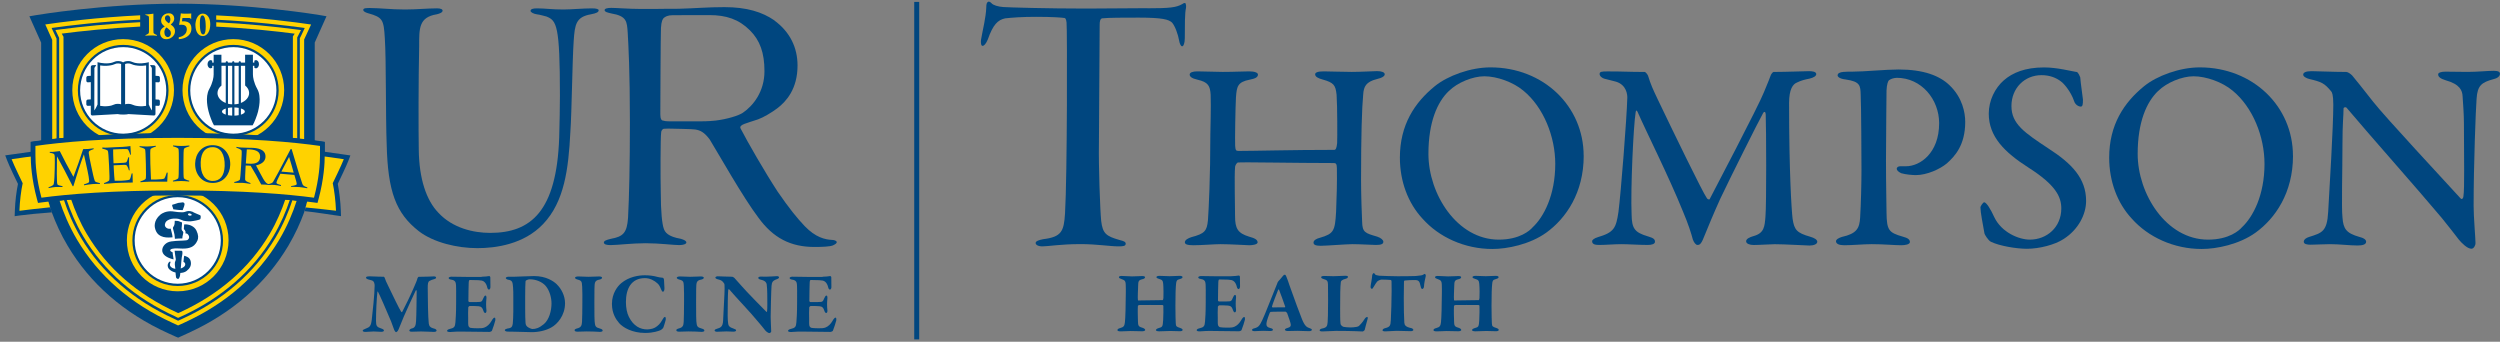 <?xml version="1.0" encoding="UTF-8"?>
<svg id="Layer_1" data-name="Layer 1" xmlns="http://www.w3.org/2000/svg" xmlns:xlink="http://www.w3.org/1999/xlink" viewBox="0 0 507.97 69.44">
  <rect x="0" y="0" width="507.97" height="69.44" fill="#808080" stroke="none"/>
  <defs>
    <style>
      .cls-1 {
        fill: none;
      }

      .cls-1, .cls-2, .cls-3, .cls-4, .cls-5 {
        stroke-width: 0px;
      }

      .cls-2 {
        fill: url(#linear-gradient);
      }

      .cls-3 {
        fill: #ffd200;
      }

      .cls-4 {
        fill: #00467f;
      }

      .cls-5 {
        fill: #fff;
      }
    </style>
    <linearGradient id="linear-gradient" x1="15.46" y1="43.6" x2="57.1" y2="43.6" gradientUnits="userSpaceOnUse">
      <stop offset=".01" stop-color="#fff" stop-opacity=".55"/>
      <stop offset=".15" stop-color="rgba(255, 255, 255, .72)" stop-opacity=".72"/>
      <stop offset=".31" stop-color="rgba(255, 255, 255, .87)" stop-opacity=".87"/>
      <stop offset=".43" stop-color="rgba(255, 255, 255, .96)" stop-opacity=".96"/>
      <stop offset=".5" stop-color="#fff"/>
      <stop offset=".66" stop-color="rgba(255, 255, 255, .95)" stop-opacity=".95"/>
      <stop offset=".96" stop-color="rgba(255, 255, 255, .81)" stop-opacity=".81"/>
      <stop offset="1" stop-color="#fff" stop-opacity=".79"/>
      <stop offset="1" stop-color="#fff" stop-opacity=".55"/>
    </linearGradient>
  </defs>
  <g>
    <path class="cls-4" d="M233.16,1.68c4.52,0,5.82-.15,7.04-.84.31-.23.61-.31.69-.15.08.23.15.38.08.99-.23.92-.23,3.45-.23,6.05,0,1.15-.31,1.68-.54,1.68-.31,0-.54-.69-.61-1.15-.23-1.3-.84-2.99-1.45-3.68-.69-.61-1.84-1-6.81-1-2.6,0-6.2,0-7.43.15-.38.15-.46.69-.46,1.3,0,2.91-.15,20.98-.15,24.27-.08,4.36.23,13.32.46,15.62.31,2.53,1,3.06,3.68,3.83.92.23,1.3.38,1.3.77,0,.46-.46.54-1.45.54-1.76,0-4.44-.46-7.66-.46-4.21,0-6.58.46-7.81.46-1,0-1.38-.38-1.38-.69,0-.38.69-.61,1.53-.77,3.75-.46,4.21-1.61,4.44-5.21.46-7.5.46-37.82.31-38.82-.08-.69-.23-.92-.46-.92-.54-.08-2.3-.23-5.74-.23-2.91,0-4.82.15-6.28.31-1.45.31-2.45,1.22-3.52,4.29-.38.92-.77,1.3-1.07,1.3s-.38-.61-.31-1.23c.38-2.22,1-4.52,1.07-6.59,0-.61.08-1,.38-1.15.23-.08.46.08.69.31.31.38,1.3.69,2.37.77,1.15.08,9.04.31,16.85.31l12.48-.08Z"/>
    <path class="cls-4" d="M251.55,30.67c3.33,0,10.76-.22,19.54-.22.33,0,.49-.33.6-1.37.05-.71.05-7.7-.11-9.83-.22-1.97-.55-2.46-2.89-3.11-.82-.22-1.47-.54-1.47-1.04,0-.38.55-.6,1.75-.6.71,0,4.31.11,5.68.11,1.86,0,4.53-.16,5.13-.16.93,0,1.58.22,1.58.65,0,.33-.44.71-1.64.98-2.18.55-2.62,1.53-2.73,3.06-.27,2.78-.44,8.41-.44,17.42,0,3,.16,7.42.22,8.52.05,2.13.6,2.29,3.06,3,.82.27,1.25.71,1.25,1.04,0,.49-.49.65-1.53.65-.87,0-3.06-.16-4.75-.16-1.2,0-5.35.33-6.44.33-.93,0-1.47-.16-1.47-.65s.66-.82,1.31-.98c2.84-.82,3.06-1.42,3.28-5.3.11-2.35.22-6.39.16-8.79,0-.93-.22-1.09-.6-1.09-7.59,0-18.45-.22-19.54-.11-.16.05-.55.54-.55.98-.16,1.53,0,8.24,0,9.88,0,2.57.55,3.49,2.84,4.2,1.2.33,1.69.6,1.75,1.15,0,.44-.98.6-1.69.6-.38,0-3.93-.22-5.9-.22-1.26,0-3.66.22-5.51.22-1.26,0-1.69-.22-1.69-.6,0-.49.66-.82,1.31-1.04,2.73-.71,3.17-1.26,3.38-3.44.16-2.24.49-8.79.49-17.42,0-1.09.16-5.68.06-8.08-.11-1.8-.49-2.57-2.68-3.06-1.2-.27-1.58-.65-1.58-1.04,0-.44.65-.65,1.53-.65,1.53,0,3.77.11,5.19.11,2.29,0,4.09-.11,5.35-.11,1.15,0,1.8.27,1.8.65,0,.55-.55.82-1.69,1.04-2.46.49-2.62,1.37-2.78,3.66-.11,1.86-.22,8.84-.16,9.77.05.93.22,1.04.6,1.04Z"/>
    <path class="cls-4" d="M321.79,31.65c0,7.53-3.6,12.72-7.59,15.61-3.33,2.4-7.92,3.33-10.97,3.33-5.62,0-10.86-2.4-14.2-6.17-2.95-3.17-4.59-7.59-4.59-12.39,0-6.66,3-11.19,7.1-14.52,2.62-2.13,7.26-3.82,11.3-3.82,10.81,0,18.94,7.92,18.94,17.96ZM294.39,18.49c-2.35,2.24-4.15,6.33-4.15,12.78,0,8.13,5.79,17.42,14.3,17.42,4.26,0,6.33-1.86,6.88-2.51,2.24-2.08,4.59-6.5,4.59-12.88,0-5.57-2.4-11.52-6.44-14.85-2.13-1.8-5.46-2.95-7.97-2.95-2.35,0-5.46,1.26-7.21,3Z"/>
    <path class="cls-4" d="M326.61,14.51c3.49,0,4.2.11,7.59.11.16,0,.55.49.66.76.6,1.91.93,2.62,2.02,4.91,3,6.28,9.12,18.89,9.94,19.98.05.16.44.33.55.22.65-1.25,9.99-19.05,11.03-21.73.11-.33.98-2.29,1.36-3.38.05-.22.44-.76.6-.76,2.35,0,6.71-.16,7.21-.16.71,0,1.47.11,1.47.6,0,.38-.49.71-1.42.93-.87.16-1.69.38-2.46.76-.87.33-1.64,1.36-1.64,4.2,0,13.92.49,21.62.71,23.48.33,2.29.87,2.89,3.55,3.66.98.27,1.47.65,1.47,1.04,0,.49-.76.76-1.58.76-.6,0-5.02-.27-7.04-.27-.98,0-3.06.16-4.31.16-.71,0-1.53-.22-1.53-.76,0-.49.71-.82,1.47-1.04,2.24-.6,2.29-1.97,2.46-3.99.22-2.51.16-18.02.05-20.75,0-.44-.27-.76-.55-.22-.87,1.53-6.66,13.1-8.68,17.36-1.31,2.89-2.51,5.79-3.33,7.81-.6,1.58-.98,1.58-1.31,1.58s-.71-.49-.93-1.09c-.33-1.25-.93-3.17-2.02-5.73-2.89-7.15-7.42-16.11-9.23-20.25-.16-.33-.33-.33-.38.16-.44,2.62-1.04,15.5-.82,20.69.05,2.84.55,3.66,3.33,4.48,1.15.33,1.42.6,1.42,1.09,0,.44-.6.65-1.47.65-1.75,0-3.93-.16-5.35-.16s-3.17.16-4.48.16c-.82,0-1.47-.11-1.47-.76,0-.27.44-.6,1.15-.82,3.33-.98,3.71-1.86,4.2-5.13.49-3.82,1.69-19,1.8-23.26,0-.49-.11-2.57-2.35-3.22l-2.35-.6c-.38-.11-.93-.49-.93-.93,0-.49.38-.54,1.58-.54Z"/>
    <path class="cls-4" d="M385.39,15.82c-.6,0-1.2.22-1.58.49-.16.16-.44.76-.49,2.07-.05,1.15-.05,7.97-.11,14.2,0,4.97.11,9.28.11,10.65.05,3.55.44,4.04,3.33,4.86,1.04.27,1.42.6,1.42,1.09s-.98.65-1.75.65c-1.42,0-3.6-.22-6.01-.22-1.58,0-3.93.22-5.57.22-1.04,0-1.69-.27-1.69-.82,0-.38.66-.71,1.2-.87,2.95-.66,3.6-1.69,3.71-3.99.16-2.57.27-6.88.27-9.61,0-1.8-.05-13.49-.16-15.18-.05-1.97-.05-2.78-3.11-3.22-1.04-.11-1.58-.49-1.58-.82,0-.44.49-.66,1.2-.71.38-.05,1.31-.05,1.8-.05,2.46,0,6.77-.44,9.39-.44,5.08,0,8.35,1.26,10.37,3.22,2.62,2.51,3.17,5.57,3.17,7.43,0,4.75-2.13,6.99-3.71,8.41-1.42,1.2-4.1,2.4-6.33,2.4-.6,0-2.07-.11-2.95-.38-.6-.27-.93-.6-.93-.93,0-.22.27-.49.71-.49h1.2c2.78,0,6.71-2.62,6.71-8.74,0-4.86-3.6-9.23-8.63-9.23Z"/>
    <path class="cls-4" d="M421.97,14.62c.33.11.65.93.71,1.09.05.93.55,4.31.55,4.53,0,.93-.05,1.42-.44,1.42-.44,0-1.15-.38-1.37-1.15-.65-1.91-2.07-3.55-2.62-3.93-1.04-.82-2.4-1.31-3.98-1.31-3.44,0-6.12,2.62-6.12,6.28s2.68,5.41,7.53,8.63c4.75,3.06,7.64,6.06,7.64,10.65,0,2.73-1.58,5.84-4.59,7.75-1.75,1.15-4.91,1.97-7.43,1.97-2.07,0-5.51-.55-7.32-1.42-.55-.27-1.31-1.53-1.31-1.69-.33-1.86-.82-4.31-.82-5.3,0-.27.55-1.04.76-1.04.44,0,1.31,1.37,2.07,3.06,1.47,3.06,4.97,4.53,7.21,4.53,3.44,0,6.39-2.51,6.39-6.33,0-2.35-1.09-4.75-6.66-8.3-4.86-3.11-8.08-6.28-8.08-10.97,0-2.67,1.26-5.19,3.06-6.77,1.75-1.53,4.31-2.62,8.19-2.62,2.68,0,5.51.77,6.61.93Z"/>
    <path class="cls-4" d="M465.91,31.65c0,7.53-3.6,12.72-7.59,15.61-3.33,2.4-7.92,3.33-10.97,3.33-5.62,0-10.86-2.4-14.2-6.17-2.95-3.17-4.59-7.59-4.59-12.39,0-6.66,3-11.19,7.1-14.52,2.62-2.13,7.26-3.82,11.3-3.82,10.81,0,18.94,7.92,18.94,17.96ZM438.5,18.49c-2.35,2.24-4.15,6.33-4.15,12.78,0,8.13,5.79,17.42,14.3,17.42,4.26,0,6.33-1.86,6.88-2.51,2.24-2.08,4.59-6.5,4.59-12.88,0-5.57-2.4-11.52-6.44-14.85-2.13-1.8-5.46-2.95-7.97-2.95-2.35,0-5.46,1.26-7.21,3Z"/>
    <path class="cls-4" d="M469.69,14.46c1.26,0,4.26.16,7.04.16.33,0,.87.38,1.2.71.82.98,2.18,2.68,4.31,5.4,2.51,3.17,14.25,15.78,17.74,19.6.33.33.55-.22.55-.38.27-1.69.11-7.64.11-14.85,0-1.86-.16-3.88-.27-5.51-.05-1.15-.49-2.46-3.44-3.28-1.09-.33-1.53-.71-1.53-1.2,0-.38.71-.55,1.47-.55,1.37,0,2.84.05,4.48.05,2.07,0,3.93-.22,5.35-.22.93,0,1.26.22,1.26.6s-.33.87-1.31,1.09c-2.4.66-3.28,1.26-3.44,4.04-.16,1.91-.6,13.38-.6,21.73,0,2.29.38,6.55.38,7.54,0,.54-.38,1.15-.82,1.15-.87,0-2.02-1.2-2.57-1.86-.93-1.2-1.97-2.57-3.44-4.37-5.13-6.12-14.41-16.54-19.33-22.38-.22-.27-.65-.11-.65.11,0,1.47-.22,3-.22,7.26,0,5.46-.22,12.94,0,14.85.16,2.35.76,3.22,3.44,3.99,1.09.27,1.37.65,1.37.98,0,.55-.71.76-1.75.76-1.58,0-3.66-.27-5.62-.27-1.2,0-2.95.11-3.88.11-.76,0-1.42-.11-1.42-.6s.55-.82,1.09-.98c2.57-.82,3.66-1.04,3.87-5.13.27-4.75,1.04-17.31,1.04-21.73,0-2.02-.27-2.57-.44-2.73-1.37-1.64-1.91-1.91-4.48-2.51-.6-.16-1.2-.49-1.2-.87,0-.44.54-.71,1.69-.71Z"/>
  </g>
  <g>
    <path class="cls-4" d="M231.42,61.05c1.27,0,3.59-.07,4.83-.07.05,0,.12-.21.14-.42.03-.23.03-2.17-.04-2.87-.07-.64-.16-.83-.81-1.01-.27-.07-.57-.19-.57-.37,0-.12.19-.26.62-.26.23,0,1.61.07,2.07.07.57,0,1.84-.07,2.05-.07.35,0,.57.11.57.25,0,.2-.18.3-.58.41-.6.14-.67.39-.73.92-.09.8-.14,2.23-.14,4.49s.05,2.79.07,3.54c.02.69.19.74.85.96.35.12.55.25.55.41,0,.21-.28.27-.6.27-.3,0-1.41-.05-1.93-.05-.41,0-1.86.07-2.21.07-.5,0-.69-.11-.69-.26s.27-.32.53-.39c.83-.21.85-.32.94-1.66.05-.69.07-2.56.04-2.85-.02-.09-.07-.18-.12-.18-.78,0-4.47-.04-4.83,0-.11.02-.23.14-.23.25-.05.76,0,2.46.02,3.04.02.83.07,1.08.8,1.29.37.11.67.28.67.48s-.37.27-.6.27c-.12,0-1.77-.05-2.39-.05-.41,0-1.4.07-1.98.07-.5,0-.67-.11-.67-.25,0-.21.19-.32.55-.42.71-.19.88-.41.97-1.17.09-.71.18-3.64.18-5.84,0-.65.02-1.29-.02-1.96-.04-.6-.21-.76-.73-.94-.42-.14-.65-.26-.65-.42,0-.19.23-.26.57-.26.48,0,1.59.09,2.07.09.73,0,1.66-.07,2.09-.07.37,0,.58.07.58.25,0,.2-.25.34-.64.42-.71.16-.74.51-.76,1.24-.02.65-.12,2.56-.05,2.94.02.05.11.16.23.16Z"/>
    <path class="cls-4" d="M250.17,56.12c.58,0,1.29-.09,1.54-.14.07-.02.21.12.23.25.02.07.02,1.64.02,2,0,.25-.14.51-.3.51s-.32-.27-.35-.46c-.23-1.01-.78-1.31-1.11-1.38-.27-.05-.8-.12-2.44-.12-.07,0-.19.07-.21.51-.02.42-.07,2.48-.07,3.77,0,.05.09.19.21.19h1.52c1.06,0,.99-.09,1.33-.83.12-.27.25-.5.42-.5.16,0,.21.3.19.55-.04.48-.07.8-.07,1.19,0,.46.02.78.07,1.26.04.32-.09.55-.25.55-.14,0-.3-.21-.35-.41-.23-.74-.51-.92-1.03-.97-.57-.05-1.2-.05-1.79-.05-.07,0-.27.21-.27.25-.05.57-.04,1.79-.02,2.3.02.37-.04,1.03.04,1.43.02.14.19.41.41.46.27.05.78.09,1.34.09.67,0,1.13.02,1.59-.18.51-.21,1.01-.69,1.36-1.31.28-.48.46-.67.62-.67.21,0,.16.41.16.53,0,.14-.53,1.77-.69,2.12-.07.16-.41.25-.5.25-.19,0-5.39-.07-5.96-.07-1.29,0-1.41.09-2.02.09-.34,0-.64-.05-.64-.23s.23-.32.55-.39c.9-.21,1.08-.42,1.15-1.38.05-.72.14-1.73.14-3.91s.02-3.09-.02-3.61c-.04-.58-.16-.99-.92-1.11-.37-.07-.58-.14-.58-.35,0-.16.34-.26.57-.26.83,0,2.65.05,3.47.05h2.65Z"/>
    <path class="cls-4" d="M261.36,56.17c.18.39.5,1.36.67,1.87.99,2.81,2.14,5.89,2.53,6.84.57,1.41,1.01,1.63,1.52,1.79.3.09.48.21.48.34s-.19.28-.58.28-1.93-.07-2.37-.07c-.58,0-1.5.04-1.96.04-.32,0-.57-.11-.57-.28,0-.09.12-.23.46-.32.69-.18.73-.42.73-.67,0-.32-.34-1.24-.74-2.37-.02-.07-.27-.3-.32-.3-2.32-.02-2.83.05-3.02.05-.05,0-.16.12-.2.2-.6,1.52-.67,2-.67,2.3,0,.42.21.64.81.79.37.09.51.18.51.37,0,.12-.21.23-.55.23s-.76-.04-1.42-.04c-.69,0-1.43.07-1.7.07-.46,0-.57-.12-.57-.23,0-.14.05-.25.46-.35.9-.23,1.1-.62,1.59-1.61.44-.83,2.32-5.73,3.02-7.39,0,0,.09-.23.11-.3.02-.05.07-.14.14-.23.21-.25.85-.94.97-1.13.11-.16.25-.23.34-.23.11,0,.18.02.32.35ZM261.13,62.29c-.25-.78-.96-2.69-1.24-3.41-.04-.14-.16-.07-.21.07-.34.85-1.15,2.95-1.22,3.31-.04.12.07.21.14.21.67-.02,1.91-.04,2.46-.02.02,0,.11-.07.07-.16Z"/>
    <path class="cls-4" d="M268.98,56.07c.48,0,1.47.05,1.98.05.69,0,1.93-.09,2.35-.09s.58.09.58.21c0,.2-.23.34-.37.37-.92.23-1.06.51-1.08.71-.12.92-.14,2.72-.14,5.32,0,1.15,0,2.48.07,3.09.05.51.64.69.67.69.27.05.9.11,1.36.11.32,0,.94-.04,1.27-.12.16-.04.35-.09.46-.19.23-.23.71-.69,1.18-1.47.12-.19.35-.35.48-.35.14,0,.16.21.07.48-.16.51-.48,1.79-.58,2.19-.02.05-.3.28-.39.28-.3,0-1.86-.12-5.43-.12-.69,0-2.09.11-2.78.11-.32,0-.55-.07-.55-.23,0-.12.18-.3.46-.35.97-.18,1.1-.48,1.17-1.29.04-.44.09-1.86.09-4.39,0-2.19,0-2.63-.02-3.22-.02-.71-.11-.96-.9-1.17-.34-.09-.49-.23-.49-.35,0-.19.23-.26.53-.26Z"/>
    <path class="cls-4" d="M287.76,56.07c.95-.07,1.2-.14,1.43-.26.14-.09.23-.16.3-.16.09,0,.27.23.2.48-.12.46-.34,1.52-.35,2.07,0,.16-.12.51-.35.51-.12,0-.25-.09-.34-.55-.21-1.06-.42-1.26-1.2-1.26-.48,0-1.45.02-2,.09-.12.02-.18.12-.18.21,0,.81-.04,1.84-.04,3.36,0,2.03.04,4.01.11,5,.04.46.2.87,1.43,1.11.25.05.41.28.41.37,0,.14-.28.25-.48.25-.14,0-2.6-.07-2.92-.07-.39,0-1.98.11-2.3.11-.34,0-.57-.07-.57-.21,0-.2.23-.35.42-.41,1.1-.28,1.2-.48,1.27-1.68.07-1.04.16-4.53.16-5.87,0-1.01-.02-1.73-.02-2.03,0-.18-.16-.25-.21-.25-.32-.05-1.47-.07-1.91-.07-.09,0-.64.21-.81.41-.23.27-.41.6-.62.94-.23.35-.32.53-.41.53-.21,0-.3-.23-.3-.41,0-.34.3-1.57.34-2.4,0-.05.16-.39.3-.39.12,0,.23.16.3.28.05.09.41.21.8.25.34.04,3.13.11,3.8.11,1.03,0,3.22-.02,3.73-.05Z"/>
    <path class="cls-4" d="M295.64,61.05c1.27,0,3.59-.07,4.83-.07.05,0,.12-.21.14-.42.04-.23.04-2.17-.04-2.87-.07-.64-.16-.83-.81-1.01-.26-.07-.57-.19-.57-.37,0-.12.19-.26.62-.26.23,0,1.61.07,2.07.07.57,0,1.84-.07,2.05-.07.35,0,.57.11.57.25,0,.2-.18.3-.58.41-.6.14-.67.39-.72.92-.09.8-.14,2.23-.14,4.49s.05,2.79.07,3.54c.02.69.19.74.85.96.35.12.55.25.55.41,0,.21-.28.27-.6.27-.3,0-1.41-.05-1.93-.05-.41,0-1.86.07-2.21.07-.49,0-.69-.11-.69-.26s.27-.32.53-.39c.83-.21.85-.32.94-1.66.05-.69.07-2.56.04-2.85-.02-.09-.07-.18-.12-.18-.78,0-4.47-.04-4.83,0-.11.02-.23.14-.23.25-.05.76,0,2.46.02,3.04.02.83.07,1.08.79,1.29.37.11.67.28.67.48s-.37.27-.6.27c-.12,0-1.77-.05-2.39-.05-.41,0-1.4.07-1.98.07-.5,0-.67-.11-.67-.25,0-.21.19-.32.55-.42.71-.19.88-.41.97-1.17.09-.71.18-3.64.18-5.84,0-.65.02-1.29-.02-1.96-.04-.6-.21-.76-.72-.94-.42-.14-.65-.26-.65-.42,0-.19.23-.26.57-.26.48,0,1.59.09,2.07.09.72,0,1.66-.07,2.09-.07.37,0,.58.07.58.25,0,.2-.25.34-.64.42-.71.16-.74.51-.76,1.24-.02.65-.12,2.56-.05,2.94.02.05.11.16.23.16Z"/>
  </g>
  <rect class="cls-4" x="185.76" y=".39" width="1.01" height="68.57"/>
  <g>
    <path class="cls-4" d="M88.72,1.69c.9,0,1.21.23,1.21.46,0,.38-.53.6-1.21.76-3.63.6-3.55,2.87-3.55,6.42-.15,7.1-.15,16.84-.08,21.15.08,5.82,1.51,10.2,4,12.76,2.87,3.1,7.1,4.08,10.5,4.08,8.23,0,13.5-4.31,14.03-19.34.08-2.72.15-6.27.15-8.61,0-14.28-.68-15.18-2.72-16.01-.6-.15-1.36-.38-1.96-.45-.68-.08-1.29-.45-1.29-.68,0-.38.45-.53,1.29-.53,1.74,0,2.94.23,5.36.23,1.66,0,3.94-.23,5.83-.23.91,0,1.36.15,1.36.38,0,.37-.38.6-1.59.83-3.02.53-3.25,2.04-3.48,5.36-.3,4.46-.38,14.27-.68,18.58-.38,7.48-1.21,14.13-5.52,18.66-3.93,4.15-9.67,4.91-13.37,4.91-4.08,0-8.91-1.13-11.93-3.47-4.61-3.62-6.27-8.01-6.5-17.6-.23-5.97-.08-17.14-.38-21.6-.23-3.7-.38-4.23-3.4-5.06-.53-.15-.98-.38-.98-.68,0-.38.68-.38,1.36-.38,1.96,0,4.23.3,7.1.3,2.49,0,4.53-.23,6.42-.23Z"/>
    <path class="cls-4" d="M157.37,4.18c3.17,2.34,4.68,5.51,4.68,9.14,0,4.83-2.37,7.35-4.08,8.66-1.15.88-2.91,1.91-3.97,2.28-2.37.81-3.84,1.05-3.54,1.81,1.44,2.8,4.98,8.94,7.55,12.87,2.34,3.4,3.93,5.36,5.51,7.02,2.19,2.27,4.08,2.72,5.59,2.79.45,0,.91.22.91.45s-.3.45-.83.68c-.61.23-2.11.3-3.7.3-4.83,0-8.38-1.81-11.4-5.97-3.1-4.08-8.08-12.93-9.89-15.88-1.13-1.51-1.96-1.87-2.95-2.02-.34-.09-4.26-.15-4.8-.17-.41-.02-.9-.01-1.51.02-.3,0-.6.38-.6.76-.15,1.06-.15,9.29-.08,12.01,0,4.3.3,6.64.6,7.48.23.76.83,1.66,3.47,2.11.76.23,1.13.45,1.13.75s-.6.53-1.43.53c-1.21,0-4-.38-6.87-.38-2.72,0-5.74.38-7.1.38-.83,0-1.36-.15-1.36-.53,0-.3.45-.53,1.44-.75,2.49-.45,3.25-1.21,3.47-4.23.23-4.31.38-10.89.38-19.43,0-10.5-.3-15.63-.45-18.28-.16-2.19-.16-3.32-3.33-3.85-.68-.15-1.36-.3-1.36-.68,0-.3.53-.45,1.36-.45,1.06,0,3.48.21,6.05.22,2.13,0,3.74,0,5-.03.25,0,2.44,0,2.67-.01,3.67-.1,5.73-.33,9.26-.33,4.53,0,7.7.98,10.2,2.72ZM134.88,3.64c-.21.17-.5.65-.58,2.01-.07,1.28-.13,16.29-.13,17.57,0,.91.22,1.29.6,1.29.38.15,1.21.15,1.66.15.34-.01,4.12,0,4.83,0,1.18.01,2.71,0,4.14-.16,2.33-.28,4.7-1.01,5.53-1.58,2.12-1.44,4.4-4.31,4.4-8.46,0-3.7-.9-6.25-2.95-8.29-2.26-2.26-4.83-3.1-8.23-3.1-.07,0-1.02,0-1.97,0-.95,0-5.42.02-5.49.02-1.02,0-1.5.3-1.81.55Z"/>
  </g>
  <g>
    <path class="cls-4" d="M74.88,56.14c1.08,0,1.54.09,3.11.09.04,0,.18.16.19.25.14.44.32.85.69,1.59.81,1.68,2.3,4.81,2.67,5.31.04.04.14.05.16.04.51-.94,1.86-3.7,2.56-5.39.12-.28.5-1.13.57-1.5.02-.09.18-.28.21-.28,1.54,0,2.94-.09,3.09-.09.21,0,.48.05.48.23,0,.2-.19.28-.53.37-.28.07-.5.16-.8.32-.32.16-.37.55-.37,1.45,0,2.02.07,6.12.21,7.18.07.48.21.85,1.11,1.06.3.07.48.26.48.39,0,.21-.28.28-.55.28-.2,0-2-.09-2.62-.09-.32,0-1.45.05-1.84.05-.32,0-.53-.07-.53-.25,0-.16.25-.35.5-.41.74-.14.81-.76.87-1.5.07-.9.12-5.2.12-6.07,0-.21-.12-.28-.19-.14-.74,1.54-2,4.32-2.44,5.34-.46,1.08-.81,2.03-1.04,2.55-.21.5-.46.57-.53.57s-.27-.23-.35-.42c-.07-.19-.34-.94-.65-1.77-.92-2.23-2.49-5.78-2.67-6.03-.05-.09-.11-.02-.11.05-.14,1.4-.28,3.82-.28,5.87,0,1.06.18,1.27,1.08,1.56.37.12.53.26.53.42,0,.14-.21.25-.51.25-.53,0-1.17-.07-1.57-.07s-1.27.09-1.66.09c-.25,0-.57-.04-.57-.26,0-.14.19-.23.53-.37.92-.35,1.15-.53,1.31-1.89.16-1.42.58-5.18.58-6.88,0-.27-.04-.94-.62-1.08l-.71-.19c-.12-.04-.42-.16-.42-.34s.14-.26.51-.26Z"/>
    <path class="cls-4" d="M97.86,56.23c.58,0,1.29-.09,1.54-.14.07-.02.21.12.23.25.02.07.02,1.64.02,2,0,.25-.14.51-.3.51s-.32-.27-.35-.46c-.23-1.01-.78-1.31-1.11-1.38-.27-.05-.8-.12-2.44-.12-.07,0-.19.07-.21.51-.02.42-.07,2.48-.07,3.77,0,.05.09.2.21.2h1.52c1.06,0,.99-.09,1.33-.83.12-.26.25-.49.42-.49.16,0,.21.3.19.55-.04.48-.07.8-.07,1.19,0,.46.02.78.07,1.26.04.32-.09.55-.25.55-.14,0-.3-.21-.35-.41-.23-.74-.51-.92-1.03-.97-.57-.05-1.2-.05-1.79-.05-.07,0-.27.21-.27.25-.05.57-.04,1.79-.02,2.3.02.37-.04,1.03.04,1.43.02.14.19.41.41.46.27.05.78.09,1.34.09.67,0,1.13.02,1.59-.18.51-.21,1.01-.69,1.36-1.31.28-.48.46-.67.62-.67.21,0,.16.41.16.53,0,.14-.53,1.77-.69,2.12-.07.16-.41.25-.5.25-.19,0-5.39-.07-5.96-.07-1.29,0-1.42.09-2.02.09-.34,0-.64-.05-.64-.23s.23-.32.55-.39c.9-.21,1.08-.42,1.15-1.38.05-.72.14-1.73.14-3.91s.02-3.09-.02-3.61c-.04-.58-.16-.99-.92-1.11-.37-.07-.58-.14-.58-.35,0-.16.34-.26.57-.26.83,0,2.65.05,3.47.05h2.65Z"/>
    <path class="cls-4" d="M113.13,57.77c.96.92,1.68,2.37,1.68,3.84,0,2.49-1.56,4.25-2.78,4.92-1.04.6-2.53.96-3.96.96-.73,0-2.58-.05-3.57-.09-.64-.02-1.04-.02-1.33-.02-.39,0-.6-.16-.6-.3s.28-.28.5-.32c1.03-.14,1.13-.34,1.19-2.05.04-1.04.05-1.84.04-2.46-.02-.88.04-2.81-.05-3.86-.09-1.11-.14-1.43-1.06-1.57-.18-.04-.42-.2-.42-.32,0-.14.25-.27.5-.27h1.13c.85,0,2.92-.14,4.12-.14,2.46,0,3.94,1.04,4.63,1.68ZM106.9,56.97c-.09.05-.12.16-.12.25-.04.53-.07,1.45-.07,3.01v2.55c0,1.22.02,2.05.07,2.83.04.37.12.53.35.76.25.23.87.48,1.04.48.69,0,1.38-.2,2.33-.99,1.08-.9,1.56-2.71,1.56-4.23,0-1.11-.37-2.56-1.17-3.52-.72-.85-2.02-1.36-3.22-1.36-.32,0-.51.09-.78.23Z"/>
    <path class="cls-4" d="M118.28,58.16c-.05-.85-.05-1.13-.87-1.34-.44-.12-.57-.25-.57-.39s.28-.26.64-.26c.55,0,1.49.07,2.07.07.87,0,1.57-.07,2.19-.07.3,0,.6.09.6.26,0,.19-.28.34-.58.39-.81.14-.9.6-.94,1.06-.02.35-.05.74-.05,3.55s.02,3.32.05,3.84c.09,1.08.19,1.24,1.13,1.5.32.09.5.21.5.41,0,.21-.37.25-.58.25-.6-.02-1.79-.11-2.65-.09-.51,0-1.22.05-1.87.05-.46,0-.6-.12-.6-.32,0-.12.16-.25.55-.35.78-.19.92-.62.96-1.34.04-.71.07-2.51.07-4.01,0-.81.02-2.48-.04-3.2Z"/>
    <path class="cls-4" d="M133.43,56.23c.41.11.74.16,1.24.21.12.02.25.25.25.44l.09,1.68c.02.37-.11.72-.32.72-.11,0-.26-.21-.37-.49-.19-.51-.42-.96-.74-1.22-.65-.6-1.57-1.06-2.53-1.06-2.78,0-3.87,2.14-3.87,4.85,0,1.18.21,2.25.6,3.02.95,1.91,2.35,2.55,3.71,2.55.18,0,1.03-.04,1.61-.37.6-.35,1.08-.83,1.47-1.56.23-.41.37-.6.55-.6.19,0,.18.5.12.69-.11.46-.34,1.15-.44,1.43-.05.16-.37.48-.67.6-.23.09-1.34.53-3.04.53-2.69,0-4.54-1.15-5.27-1.98-.67-.78-1.48-1.98-1.48-3.93,0-2.19,1.19-3.64,1.93-4.24,1.5-1.24,3.41-1.57,4.76-1.57.92,0,1.79.12,2.42.3Z"/>
    <path class="cls-4" d="M138.95,58.16c-.05-.85-.05-1.13-.87-1.34-.44-.12-.57-.25-.57-.39s.28-.26.64-.26c.55,0,1.49.07,2.07.07.87,0,1.57-.07,2.19-.07.3,0,.6.09.6.26,0,.19-.28.34-.58.39-.81.14-.9.6-.94,1.06-.02.35-.05.74-.05,3.55s.02,3.32.05,3.84c.09,1.08.19,1.24,1.13,1.5.32.09.5.21.5.41,0,.21-.37.25-.58.25-.6-.02-1.79-.11-2.65-.09-.51,0-1.22.05-1.87.05-.46,0-.6-.12-.6-.32,0-.12.16-.25.55-.35.78-.19.92-.62.95-1.34.04-.71.07-2.51.07-4.01,0-.81.02-2.48-.04-3.2Z"/>
    <path class="cls-4" d="M145.86,56.14c.39,0,2.03.09,2.94.09.09,0,.37.19.41.23.27.32.78.87,1.52,1.7.92,1.08,4.17,4.37,4.99,5.2.07.07.14-.05.14-.09.09-.5.04-2.55.04-3.52,0-.58-.05-1.52-.11-1.95-.05-.35-.25-.73-1.08-.94-.37-.09-.64-.18-.64-.41,0-.12.18-.25.53-.25.42,0,.8.02,1.06.02.94,0,1.75-.11,2.21-.11.3,0,.42.12.42.27,0,.09-.14.25-.44.35-1.01.34-.99.74-1.08,1.34-.07.62-.18,5.59-.18,6.35s.11,2.41.11,2.94c0,.16-.27.32-.32.32-.42,0-.87-.49-1.03-.72-.35-.48-.71-.85-1.18-1.43-1.66-2.05-4.46-4.92-6.01-6.74-.09-.11-.19.07-.19.11-.04.48-.07.85-.09,2.25-.04,2.88-.05,3.57.07,4.58.05.44.25.78,1.11,1.04.35.11.51.23.51.34,0,.21-.25.28-.58.28-.51,0-.76-.05-1.38-.05-.39,0-1.64.07-1.95.07-.25,0-.46-.12-.46-.25,0-.21.25-.28.42-.34.8-.23,1.26-.41,1.31-1.73.09-2.26.3-5.25.3-6.42,0-.74-.02-.97-.09-1.06-.23-.28-.32-.65-1.29-.85-.19-.04-.5-.19-.5-.34s.23-.28.5-.28Z"/>
    <path class="cls-4" d="M167.14,56.23c.58,0,1.29-.09,1.54-.14.07-.02.21.12.23.25.02.07.02,1.64.02,2,0,.25-.14.51-.3.51s-.32-.27-.35-.46c-.23-1.01-.78-1.31-1.11-1.38-.27-.05-.8-.12-2.44-.12-.07,0-.19.07-.21.51-.02.42-.07,2.48-.07,3.77,0,.05.09.2.21.2h1.52c1.06,0,.99-.09,1.33-.83.12-.26.25-.49.42-.49.16,0,.21.3.19.55-.04.48-.07.8-.07,1.19,0,.46.02.78.07,1.26.04.32-.09.55-.25.55-.14,0-.3-.21-.35-.41-.23-.74-.51-.92-1.03-.97-.57-.05-1.2-.05-1.79-.05-.07,0-.27.21-.27.25-.05.57-.04,1.79-.02,2.3.02.37-.04,1.03.04,1.43.02.14.19.41.41.46.27.05.78.09,1.34.09.67,0,1.13.02,1.59-.18.51-.21,1.01-.69,1.36-1.31.28-.48.46-.67.62-.67.21,0,.16.41.16.53,0,.14-.53,1.77-.69,2.12-.07.16-.41.25-.5.25-.19,0-5.39-.07-5.96-.07-1.29,0-1.42.09-2.02.09-.34,0-.64-.05-.64-.23s.23-.32.55-.39c.9-.21,1.08-.42,1.15-1.38.05-.72.14-1.73.14-3.91s.02-3.09-.02-3.61c-.03-.58-.16-.99-.92-1.11-.37-.07-.58-.14-.58-.35,0-.16.34-.26.57-.26.83,0,2.65.05,3.47.05h2.65Z"/>
  </g>
  <g>
    <path class="cls-1" d="M35.4,69.11l-1.6-.73c-9.08-4.13-16.06-10.21-20.73-18.08-1.18-1.99-2.19-4.07-3.06-6.35-2.34.18-4.2.36-5.83.57l-2.01.29.08-2.05c.06-1.72.27-3.64.59-5.29-.45-.92-1.68-3.48-2.07-4.52l-.77-2,2.88-.41.13-.02c.74-.11,1.56-.22,2.48-.35v-1.95l1.47-.22c.21-.03.43-.06.65-.09V8.81c-.41-.91-2.31-5.15-2.33-5.2l-.4-.9,2.38-.4h0c.5-.08,14.17-2.32,28.9-2.32s28.78,2.3,28.91,2.32l2.36.4-.4.9s-1.92,4.29-2.32,5.2v19.11c.19.02.37.05.56.08l1.47.22v1.95c.85.12,1.62.23,2.32.33l3.16.46-.76,2c-.38,1-1.56,3.46-2.07,4.51h0c.31,1.66.52,3.57.59,5.29l.08,2.05-2.02-.29c-.57-.07-1.2-.17-1.87-.27-1.11-.17-2.36-.36-3.78-.52-.6,1.63-1.51,3.81-3.14,6.57-4.67,7.87-11.64,13.95-20.73,18.09l-2.32,1.06-.79-.33Z"/>
    <path id="blue_shield" data-name="blue shield" class="cls-4" d="M63.95,30.76V8.65c.17-.4,2.39-5.35,2.39-5.35l-1.4-.24c-.14-.03-13.88-2.31-28.78-2.31S7.51,3.04,7.38,3.07l-1.41.24s2.22,4.95,2.39,5.35v22.1c0,3.34.79,8.72,2.2,12.48.78,2.09,1.78,4.34,3.17,6.67,4.59,7.73,11.45,13.71,20.39,17.78l1.59.72.49.2,2.01-.92c8.94-4.07,15.8-10.05,20.39-17.78,1.38-2.34,2.4-4.59,3.17-6.69,0,0,0,0,0,0,1.4-4.24,2.19-10.07,2.19-12.47Z"/>
    <g id="yellow_lines" data-name="yellow lines">
      <path class="cls-3" d="M35.66,64.33l.13.07.4.19.55-.25h.01c8.27-3.77,14.59-9.27,18.79-16.34,1.51-2.55,2.62-5.16,3.34-7.36-.3-.03-.61-.06-.92-.09-.7,2.1-1.74,4.57-3.17,7-4.11,6.93-10.29,12.3-18.39,15.99,0,0-.12.05-.2.08-.05-.03-.18-.09-.18-.09h0c-8.1-3.68-14.27-9.05-18.37-15.98-1.41-2.38-2.48-4.93-3.19-7.01-.31.03-.62.06-.91.08.73,2.2,1.85,4.85,3.35,7.38,4.2,7.08,10.52,12.58,18.78,16.33Z"/>
      <path class="cls-3" d="M60.92,7.77v20.46c.3.03.6.07.88.1V8.02s.85-1.79,1.41-3.04c-3-.45-10.48-1.44-19.28-1.86v.88c7.7.37,14.37,1.18,17.99,1.69-.41.94-1,2.09-1,2.09Z"/>
      <path class="cls-3" d="M12.55,6.83c3.78-.49,9.49-1.11,15.93-1.43v-.89c-6.29.3-11.95.91-16.05,1.44l-1.17.15s.63,1.35.76,1.6v20.45c.29-.03.58-.06.88-.09V7.46s-.24-.38-.35-.63Z"/>
      <path class="cls-3" d="M10.61,28.3c.28-.03.58-.06.88-.1V7.85s-.59-1.24-1.01-2.17c3.63-.51,10.3-1.32,18-1.69v-.88c-8.8.42-16.27,1.41-19.28,1.86.56,1.25,1.41,3.14,1.41,3.14v20.19Z"/>
      <path class="cls-3" d="M59.41,40.68c-.74,2.27-1.85,4.95-3.41,7.58-4.27,7.18-10.66,12.74-19.02,16.55,0,0-.45.2-.79.36-.33-.15-.75-.36-.75-.36-8.36-3.8-14.76-9.37-19.02-16.55-1.54-2.6-2.69-5.35-3.42-7.6-.31.03-.61.06-.91.09.76,2.36,1.95,5.22,3.57,7.96,4.35,7.33,10.89,13.02,19.41,16.9,0,0,.65.32,1.11.52.47-.21,1.15-.52,1.15-.52,8.52-3.88,15.05-9.56,19.41-16.9,1.64-2.77,2.8-5.57,3.55-7.95-.29-.03-.59-.06-.89-.09Z"/>
      <path class="cls-3" d="M59.51,7.37v20.71c.3.03.59.06.88.09V7.61c.1-.21.77-1.5.77-1.5l-1.17-.15c-4.09-.53-9.75-1.14-16.05-1.44v.89c6.45.31,12.17.94,15.94,1.43-.15.21-.36.54-.36.54Z"/>
    </g>
    <path class="cls-3" d="M36.11,38.45c-5.7,0-10.33,4.64-10.33,10.37s4.62,10.37,10.33,10.37,10.33-4.64,10.33-10.37-4.62-10.37-10.33-10.37ZM36.11,58.11c-5.09,0-9.21-4.14-9.21-9.25s4.12-9.25,9.21-9.25,9.21,4.14,9.21,9.25-4.12,9.25-9.21,9.25Z"/>
    <path class="cls-2" d="M38.67,43.4s-.06-.02-.08-.03c-.19-.05-.36.03-.39.15-.03.12.1.26.29.3.17.04.33-.01.37-.12.1.04.18.08.18.08-.1-.24-.26-.34-.37-.38Z"/>
    <path class="cls-5" d="M36.11,40.07c-4.83,0-8.75,3.94-8.75,8.79s3.92,8.79,8.75,8.79,8.75-3.94,8.75-8.79-3.92-8.79-8.75-8.79ZM35.01,41.6s.8-.21,1.19-.37l.96-.12c.13.03.24.09.29.18.18.32-.22,1-.3,1.33,0,.02,0,.05-.01.07-.16,0-.35,0-.56-.02h-.05s-.11,0-.11,0q-.14,0-.5-.05l-.7-.09c-.03-.14-.08-.26-.11-.37-.07-.2-.18-.35-.1-.56ZM37.91,55.06c-.33.25-.78.38-1.27.4-.01.07-.02.14-.02.19-.02.29-.09.86-.42,1.04-.16-.06-.22-.05-.33-.16-.15-.15-.1-.35-.14-.53-.05-.22-.04-.39-.05-.62-.28-.07-.58-.17-.78-.29-.53-.31-.77-.6-.82-1.03-.06-.56.34-.96.5-.9.24.09-.21.42,0,.86.19.41.71.55,1.05.6-.01-.08-.02-.15-.03-.23-.02-.33-.07-.36-.08-.71-.02-.29.04-.55.16-.76,0,0,0-.01,0-.01.09-.18,0-.46-.02-.65-.03-.27-.1-.54-.12-.82,0-.04,0-.08-.01-.11,0-.13-.03-.25-.05-.38.22-.02.53-.02.97,0h.04s.46.01.46.01c.04.05.09.1.1.17.04.18.02.43-.02.66-.04.22-.09.42-.1.52-.03.36-.06.61-.09.86-.03.3-.05.57-.08,1.01-.01.12-.02.25-.04.38.23-.08.45-.18.67-.35.29-.23.33-.63.12-.85,0,0-.01-.01-.02-.02-.05-.05-.13-.09-.21-.13l.08-.85.07-.39c.07.02.15.04.22.06.58.19,1.04.51,1.13,1.25.09.68-.18,1.26-.9,1.8ZM40.08,48.93c-.39.87-.9,1.13-1.21,1.28-.27.12-.52.19-.82.24-.3.05-.63.06-.97.06-.19,0-.38,0-.57-.02-.07,0-.98-.08-1.52.06-.26.07-.44.18-.4.38.03.08.13.16.26.23.05.02.1.05.16.08.02.01.05.02.07.03v.07s.01.1.01.1c0,.2.04.37.07.54l.05.32.03.21c0,.06.03.15.03.19-.1-.02-.2-.04-.29-.07-.07-.02-.15-.04-.23-.07-.06-.02-.12-.04-.18-.06-.96-.34-1.9-1-1.53-2.13.12-.31.57-1.16,1.76-1.32.12-.01.25-.03.37-.04.36-.05.72-.07,1.11-.09.31-.02.63-.03.91-.04.43-.02.78-.05.92-.13.27-.18.51-.61.09-1.11-.08-.1-.17-.16-.28-.19-.07-.03-.16-.02-.24-.02.01-.1.02-.18.02-.24s0-.12-.02-.18c-.07-.19-.18-.31-.26-.4,0,0-.05-.06-.06-.07,0-.02,0-.05,0-.11,0-.11.02-.26.03-.34v-.1c.03-.12.04-.26.04-.4.15-.01.3-.01.43,0,.07,0,.12,0,.18.02.46.06,1.45.34,1.88,1.25.43.91.41,1.54.18,2.06ZM36.99,46.83c.11.13.21.2.26.34.01.04-.02.22-.06.41-.05.21-.11.43-.11.49,0,.12-.02.24-.03.38h-.2s-.59.02-.59.02h0c-.25.01-.49.03-.72.05-.01-.09-.02-.17-.02-.23,0-.02,0-.04,0-.06-.04-.5-.07-.65-.2-1.14-.06-.21-.12-.43-.17-.66-.01-.08-.02-.14,0-.18.03-.11.09-.17.18-.32.17-.27.16-.71.18-1.07.28,0,.52.02.64.04.11.01.35.11.54.19l.29.11v.29c0,.16-.02.32-.04.46-.03.27-.11.68.06.88ZM40.67,44.55c-.13.13-1.33.37-1.92.42-.58.04-1.28-.08-1.42-.11-.04-.01-.08-.03-.13-.05-.31-.11-.75-.31-.99-.35-.17-.03-.57-.07-1-.04-.27.02-.56.08-.81.18-.53.24-.77.45-.88.92-.14.61.44.93.77.96.02,0,.03.01.05.01.12,0,.24-.01.36-.03,0,.02,0,.04,0,.06.04.21.1.42.16.62l.02.08c.12.44.14.58.18,1-.07,0-.13.02-.2.02-.19,0-.38.02-.57.02-.73.01-1.44-.1-2.06-.59-.39-.32-.57-.76-.68-1.1-.12-.32-.45-1.7,1.04-2.96.32-.27,1.19-.78,2.43-.67.04,0,.07.01.12.02,1.29.16.99.14,1.37.15.27.02.53.04.75.01.09-.01.17-.02.24-.05.25-.09.68-.27,1.22-.16.54.12.46.16.59.23.12.07.4.19.51.23.11.04.75.3.85.36.09.05.1.15.11.22.01.07.01.46-.11.59Z"/>
    <g id="date">
      <path class="cls-3" d="M29.55,7.14c.14-.06.25-.11.34-.16.1-.04.18-.09.23-.14.05-.04.09-.07.1-.11.02-.03.03-.09.04-.19,0-.1.01-.23.01-.4,0-.17,0-.37,0-.6v-1.02c0-.24,0-.44,0-.6,0-.16,0-.29-.01-.39-.01-.09-.02-.16-.04-.19-.02-.03-.06-.07-.11-.1-.05-.03-.13-.06-.23-.1-.1-.04-.21-.07-.34-.11v-.11c.12,0,.23,0,.35,0,.12-.01.23-.02.34-.03.11-.01.22-.02.32-.03.11-.01.21-.03.32-.04.11-.02.29-.06.3-.05,0,0,0,.13,0,.21s0,.17,0,.28,0,.22,0,.34v.4c0,.15,0,.31,0,.48v1.06c0,.23,0,.44,0,.61,0,.16,0,.29.02.4,0,.09.01.16.02.18.02.03.06.07.12.1.05.04.13.08.22.13.09.05.21.1.34.17v.13c-.13,0-.25-.02-.36-.02-.11,0-.22-.02-.31-.03h-.27c-.09-.01-.17-.01-.23-.01-.08,0-.16.01-.24.01s-.18,0-.28.01c-.1,0-.2.01-.3.01-.11.01-.22.02-.34.03v-.13Z"/>
      <path class="cls-3" d="M32.75,4.13c0-.13.02-.25.06-.37.03-.13.08-.24.15-.34.06-.11.13-.21.22-.29.09-.08.2-.16.3-.23.11-.06.23-.11.37-.15.13-.03.27-.05.42-.05s.27.01.39.04c.11.03.22.09.31.15.09.06.17.14.23.23.07.08.12.18.15.29.03.11.05.22.05.34,0,.12-.01.24-.05.34-.02.11-.07.21-.13.31-.06.1-.13.2-.22.29-.09.09-.31.27-.31.29,0,.03.23.17.31.24.1.09.18.16.24.24.08.09.13.18.18.27.04.09.08.18.1.28.02.1.03.21.03.32,0,.14-.01.27-.05.39-.02.13-.07.24-.13.34-.06.11-.14.21-.23.32-.09.09-.19.18-.3.25-.1.07-.21.14-.32.19-.11.05-.23.09-.35.11-.12.02-.25.04-.38.04-.12,0-.25-.02-.36-.04-.11-.02-.21-.06-.31-.13-.09-.05-.18-.11-.25-.19-.07-.07-.14-.16-.19-.25-.05-.09-.09-.19-.11-.3-.02-.11-.04-.22-.04-.34,0-.11.01-.22.04-.32.02-.1.05-.2.1-.29.05-.09.12-.17.19-.26.08-.09.16-.16.27-.24.1-.08.34-.23.34-.23,0-.03-.23-.17-.32-.26-.1-.1-.17-.2-.24-.3-.06-.1-.11-.21-.13-.32-.03-.11-.05-.23-.05-.36M33.4,6.54c0,.14.02.29.05.41.03.12.08.22.14.31.07.09.14.15.22.2.09.04.18.07.28.07.12,0,.23-.04.32-.1.09-.06.17-.16.23-.28.05-.12.08-.26.08-.41,0-.11-.02-.21-.05-.32-.04-.1-.09-.19-.17-.28-.07-.08-.17-.18-.28-.27-.11-.09-.32-.29-.4-.29-.05,0-.17.17-.23.28-.06.09-.11.21-.14.32-.04.12-.05.24-.05.37M34.62,3.93c0-.16-.03-.3-.08-.42-.04-.13-.12-.23-.2-.3-.09-.07-.19-.1-.3-.1-.1,0-.18.03-.27.08-.08.05-.14.12-.19.21-.05.09-.06.19-.06.3,0,.09.01.19.05.28.04.09.09.17.15.25.07.09.15.16.25.25.1.08.3.26.35.25.04,0,.13-.14.17-.23.04-.08.07-.16.1-.26.02-.09.03-.19.03-.31"/>
      <path class="cls-3" d="M36.33,7.57c.15-.03.29-.07.42-.11.13-.04.25-.1.36-.15.11-.07.21-.13.3-.21.09-.07.17-.16.24-.24.07-.09.13-.18.17-.27.04-.1.08-.2.1-.3.02-.1.04-.21.04-.32,0-.12-.02-.23-.04-.33-.03-.1-.07-.19-.13-.27-.06-.07-.13-.14-.22-.19-.09-.05-.19-.1-.3-.12-.12-.03-.24-.04-.38-.04-.05,0-.12,0-.21.01-.08,0-.27.03-.28.02-.01-.03.05-.3.07-.44.02-.14.05-.29.07-.42.02-.14.04-.27.06-.4.02-.13.03-.26.05-.38.02-.12.03-.24.05-.36.01-.12.02-.32.04-.34.02-.01.16.03.26.04.1,0,.2.01.31.02.12,0,.23,0,.36,0h.33c.1,0,.2,0,.3,0,.1,0,.2,0,.29-.01.1,0,.27-.03.28-.02.01.02-.01.18-.02.27,0,.1,0,.19,0,.29,0,.03,0,.1,0,.2,0,.1,0,.22,0,.38h-.05c-.06-.1-.11-.16-.17-.19-.06-.03-.13-.03-.22-.04h-.48c-.1,0-.18,0-.27,0-.08,0-.17,0-.27,0h-.32c-.02.14-.04.24-.05.34-.01.1-.03.21-.05.34.1,0,.21,0,.31,0,.15,0,.29,0,.42.03.14.02.25.06.37.09.11.04.21.09.3.16.09.05.17.13.23.21.06.07.12.16.16.26.05.11.08.21.1.33.02.12.03.25.03.39,0,.12,0,.23-.02.34-.02.11-.04.22-.08.32-.04.1-.08.2-.13.3-.06.09-.12.19-.19.27-.07.08-.15.17-.24.25-.09.07-.18.15-.29.21-.1.06-.21.12-.34.18-.12.05-.25.1-.38.14-.14.04-.28.08-.42.1-.15.02-.31.04-.48.05v-.38Z"/>
      <path class="cls-3" d="M39.7,5.14c0-.14,0-.27.02-.39.01-.12.03-.25.06-.38.02-.11.05-.23.08-.34.04-.12.08-.22.13-.34.05-.12.12-.23.19-.33.07-.1.14-.19.22-.26.08-.08.17-.14.25-.19.09-.05.18-.09.28-.11.08-.02.18-.04.28-.04.11,0,.21.02.32.05.1.03.19.07.29.11.09.05.18.11.26.19.08.07.15.15.22.25.06.09.13.19.18.3.05.11.1.23.13.37.03.13.06.27.08.41.02.14.03.3.03.47,0,.18,0,.35-.03.52-.02.17-.05.33-.08.48-.04.15-.09.28-.14.41-.05.13-.11.24-.18.35-.06.1-.14.2-.22.27-.08.09-.16.15-.25.21-.09.06-.19.1-.29.13-.1.03-.2.05-.31.05-.12,0-.22-.02-.32-.04-.11-.02-.2-.06-.3-.12-.09-.04-.17-.12-.25-.19-.08-.07-.15-.15-.22-.25-.06-.09-.12-.2-.17-.31-.05-.12-.1-.24-.14-.38-.03-.13-.06-.27-.08-.43-.02-.16-.03-.31-.03-.48M41.8,5.38c0-.21,0-.41-.02-.59,0-.18-.02-.35-.04-.5-.02-.15-.05-.29-.08-.41-.02-.13-.06-.23-.09-.33-.04-.09-.08-.17-.13-.23-.04-.06-.09-.12-.14-.14-.06-.04-.11-.05-.16-.05-.08,0-.14.02-.2.06-.05.04-.11.11-.15.19-.04.09-.07.19-.1.32-.03.13-.05.28-.06.46-.01.17-.02.36-.02.58s0,.41.01.6c.01.18.02.35.04.5.02.16.04.3.07.41.02.12.05.23.09.33.04.1.08.17.12.23.05.06.1.11.15.14.06.03.11.05.17.05.08,0,.15-.03.21-.07.06-.04.11-.1.15-.18.04-.08.08-.19.1-.32.03-.12.04-.28.06-.44.01-.17.02-.36.02-.58"/>
    </g>
    <path class="cls-3" d="M25.02,7.95c-5.7,0-10.33,4.64-10.33,10.37s4.62,10.37,10.33,10.37,10.33-4.64,10.33-10.37-4.62-10.37-10.33-10.37ZM25.03,27.62c-5.09,0-9.21-4.14-9.21-9.25s4.12-9.25,9.21-9.25,9.21,4.14,9.21,9.25-4.12,9.25-9.21,9.25Z"/>
    <path class="cls-3" d="M47.41,7.95c-5.7,0-10.33,4.64-10.33,10.37s4.62,10.37,10.33,10.37,10.33-4.64,10.33-10.37-4.62-10.37-10.33-10.37ZM47.41,27.62c-5.09,0-9.21-4.14-9.21-9.25s4.12-9.25,9.21-9.25,9.21,4.14,9.21,9.25-4.12,9.25-9.21,9.25Z"/>
    <path class="cls-5" d="M23.98,12.89c-.32,0-.41.04-.6.12-.25.1-.6.26-1.33.33-.61.07-1.21.04-1.7-.04v8.21c.44.07,1.02.12,1.61.05,1.23-.13,1.06-.45,2.01-.46.27,0,.47.04.64.09v-8.18s-.15-.08-.41-.11c-.07,0-.14-.01-.22-.01ZM27.98,13.34c-.73-.07-1.07-.23-1.33-.33-.2-.08-.28-.12-.6-.12-.08,0-.16,0-.22.01-.25.03-.41.11-.41.11v8.18c.17-.05.37-.09.64-.09.96.02.79.33,2.02.46.59.07,1.16.02,1.61-.05v-8.21c-.48.07-1.08.11-1.7.04ZM25.03,9.58c-4.83,0-8.75,3.93-8.75,8.79s3.92,8.79,8.75,8.79,8.75-3.93,8.75-8.79-3.92-8.79-8.75-8.79ZM32.17,20.23c.18,0,.31.16.31.34v.62c0,.19-.13.33-.31.32l-.58-.03v1.67c0,.18-.14.33-.32.32l-5.16-.29c-.24.07-.64.1-1.1.1s-.85-.04-1.1-.1l-5.15.29c-.17,0-.31-.14-.31-.32v-1.67l-.6.03c-.17,0-.31-.13-.31-.32v-.62c0-.18.14-.34.31-.34l.6-.04v-3.5l-.6.04c-.17,0-.31-.14-.31-.33v-.61c0-.18.14-.34.31-.35l.6-.04v-1.8c0-.18.14-.33.31-.35l.78-.04c-.1.22-.24.44-.36.59l-.02,8.64c.32-.38.66-1.22.66-1.22v-8.59s1.13.35,2.3.22c1.17-.13,1-.43,1.91-.44.66,0,.99.27.99.27,0,0,.33-.28.99-.27.91.01.75.31,1.92.44,1.17.13,2.3-.22,2.3-.22v8.59s.33.84.65,1.22l-.03-8.64c-.13-.15-.26-.37-.36-.59l.79.04c.17.02.32.17.32.35v1.8l.58.04c.18,0,.31.17.31.35v.61c0,.19-.13.34-.31.33l-.58-.03v3.5l.58.04Z"/>
    <path class="cls-5" d="M47.41,9.58c-4.83,0-8.75,3.93-8.75,8.79s3.92,8.79,8.75,8.79,8.75-3.93,8.75-8.79-3.92-8.79-8.75-8.79ZM52.45,22.61c-.21.85-.8,2.38-1.12,2.86h-7.85c-.32-.49-.91-2.01-1.11-2.86-.07-.3-.78-2.86.15-4.52.73-1.32.89-2.41.89-2.96v-1.76h-.29v.39c-.1.07-.21.12-.33.12-.35,0-.62-.37-.62-.83s.28-.83.62-.83c.12,0,.23.05.33.12v.38h.29v-1.6h1.58v1.6h.87v-.06c0-.12.1-.22.22-.22.13,0,.23.1.23.22v.06h.86v-.06c0-.12.1-.22.23-.22s.22.1.22.22v.06h.87v-.06c0-.12.1-.22.23-.22s.22.1.22.22v.06h.86v-1.6h1.59v1.6h.29v-.38c.09-.07.2-.12.32-.12.35,0,.62.37.62.83s-.28.83-.62.83c-.11,0-.23-.05-.32-.12v-.39h-.29v1.76c0,.55.16,1.64.89,2.96.93,1.66.23,4.22.16,4.52ZM47.63,23.5c.31-.01.6-.04.87-.1v-1.48c-.26-.05-.56-.08-.87-.09v1.66ZM48.95,22.04v1.26c.49-.16.8-.37.8-.63s-.31-.48-.8-.63ZM47.63,21.2c.31-.01.59-.06.87-.12v-7.7h-.87v7.83ZM49.81,17.38v-4.01h-.86v7.55c1-.4,1.67-1.15,1.67-2.03,0-.58-.31-1.11-.81-1.52ZM46.32,23.4c.26.05.55.08.86.09v-1.66c-.31.01-.6.05-.86.1v1.47ZM46.32,21.08c.27.07.56.11.86.12v-7.83h-.86v7.7ZM45,17.38c-.5.4-.81.94-.81,1.52,0,.88.67,1.63,1.68,2.02v-7.55h-.87v4.01ZM45.1,22.67c0,.24.3.46.77.62v-1.23c-.47.14-.77.36-.77.61Z"/>
    <path class="cls-4" d="M71.17,31.58l-1.93-.28c-.94-.13-2.02-.29-3.26-.46v-1.96l-.81-.12c-5.24-.75-14.52-1.65-29.05-1.65s-23.82.9-29.04,1.65l-.82.12v1.96c-1.25.17-2.33.32-3.26.46l-1.94.27.43,1.12c.4,1.05,1.73,3.81,2.16,4.68-.32,1.58-.57,3.55-.63,5.42l-.04,1.14,1.12-.16c1.62-.21,3.61-.41,6.45-.62,0,0-.16-.41-.35-1.02-.17-.54-.34-1.14-.34-1.14l1.09-.12c5.31-.59,13.52-1.18,25.18-1.18s20.11.61,25.42,1.21l.88.1-.24.89-.3,1.01c2.6.27,4.66.65,6.28.86l1.12.16-.04-1.14c-.07-1.86-.31-3.84-.62-5.42.42-.87,1.75-3.63,2.15-4.68l.42-1.11Z"/>
    <g>
      <path class="cls-3" d="M10.17,42.11c-1.07-3.36-1.7-7.58-1.8-10.59-2.4.3-4.52.61-6.01.83.45,1.19,2.25,4.88,2.25,4.88-.33,1.51-.59,3.6-.66,5.6,1.45-.18,3.71-.46,6.23-.71Z"/>
      <path class="cls-3" d="M69.86,32.35c-1.48-.22-3.54-.52-5.93-.82-.12,2.47-.77,6.95-1.84,10.62,2.51.25,4.73.49,6.18.67-.08-1.99-.33-4.09-.66-5.6,0,0,1.8-3.69,2.25-4.88Z"/>
    </g>
    <path class="cls-4" d="M7.72,41.23l-.22-.81c-1.09-4.07-1.26-7.28-1.26-8.83v-2.78l.82-.12c5.23-.75,14.51-1.65,29.05-1.65s23.82.89,29.05,1.65l.82.12v2.78c0,1.55-.16,4.76-1.25,8.83l-.22.81-.83-.11c-5.01-.67-13.85-1.47-27.56-1.47s-22.56.8-27.56,1.47l-.83.11ZM36.11,37.73c13.08,0,21.78.72,26.97,1.38.85-3.47.98-6.17.98-7.52v-1.11c-5.29-.72-14.25-1.51-27.95-1.51s-22.66.8-27.95,1.51v1.11c0,1.35.13,4.05.98,7.52,5.18-.65,13.89-1.38,26.97-1.38Z"/>
    <path class="cls-4" d="M36.11,28.01c-14.57,0-23.82.91-28.91,1.64v1.94c0,1.6.17,4.68,1.22,8.58,5.29-.71,14.21-1.48,27.69-1.48s22.4.77,27.69,1.48c1.05-3.9,1.22-6.98,1.22-8.58v-1.94c-5.08-.73-14.33-1.64-28.91-1.64"/>
    <path class="cls-3" d="M36.11,28.01c-14.57,0-23.82.91-28.91,1.64v1.94c0,1.6.17,4.68,1.22,8.58,5.29-.71,14.21-1.48,27.69-1.48s22.4.77,27.69,1.48c1.05-3.9,1.22-6.98,1.22-8.58v-1.94c-5.08-.73-14.33-1.64-28.91-1.64"/>
    <path class="cls-4" d="M33.32,36.3c-.1.07-.65.15-1.63.18h-1.01c-.06-1.23-.11-2.28-.13-3.18-.04-1.88-.04-2.87.04-3,.08-.14.45-.33,1.08-.52v-.16c-.67.08-1.21.13-1.65.14-.44,0-.99,0-1.66-.06v.17c.65.16,1.02.34,1.11.47.08.13.12,1.12.17,3,.04,1.86.04,2.85-.04,2.99-.07.13-.43.34-1.07.52v.18c.69-.06,1.31-.1,1.88-.11.65-.01,1.84-.02,3.57,0l.09-1.85h-.19c-.23.78-.45,1.19-.55,1.26ZM26.76,35.24c-.16.75-.32,1.16-.44,1.26-.07.05-.62.17-1.64.22-.37.02-.84.02-1.38,0-.06-.54-.13-1.35-.18-2.43,0-.22-.02-.46-.03-.7l.93-.04c.99-.06,1.53-.07,1.65,0,.13.07.33.42.52,1.06h.16c-.06-.65-.11-1.11-.12-1.4-.02-.3-.01-.71.01-1.26h-.16c-.17.62-.33.96-.44,1.03-.11.08-.66.12-1.64.16l-.93.04c-.07-1.35-.09-2.27-.08-2.82.53-.03,1.02-.03,1.47-.06.9-.04,1.4-.01,1.49.04.12.08.31.43.5,1.09h.15l-.1-1.75c-.55.09-1.09.13-1.65.17-.49.02-1,.03-1.5.06-.45.02-.89.06-1.3.07-.45.03-.87.04-1.26-.01v.24c.66.14,1.04.3,1.12.44.08.12.16,1.12.25,3,.09,1.85.12,2.85.04,2.98-.07.13-.42.36-1.06.57v.17c.75-.08,1.49-.14,2.23-.18.62-.03,1.83-.08,3.6-.1l-.04-1.85h-.18ZM61.46,37.43c-.24-.63-.99-3-2.2-7.13l-.2-.02c-2.11,4.07-3.33,6.27-3.57,6.67-.14.23-.43.33-.91.45-.74-.06-1.26-1.41-2.56-3.79,1.23-.28,1.87-.86,1.93-1.71.06-1.11-.78-1.76-2.53-1.86-.65-.03-1.46,0-2.42-.07-.23-.01-.57-.05-.97-.13v.17c.62.21.97.42,1.05.56.07.13.03,1.13-.08,3-.11,1.85-.2,2.84-.28,2.97-.09.11-.46.3-1.12.44v.17c.74-.02,1.29-.02,1.63,0,.46.03,1.01.1,1.66.21v-.17c-.75-.28-1.07-.4-1.08-.76-.01-.2,0-.91.07-2.08,0-.21.02-.46.04-.72.25,0,.47.02.63.02.17,0,.31.02.38.03.72,1.18,1.44,2.44,2.15,3.81.25,0,.5,0,.77.02.22.01.44.03.66.06h0s.03,0,.04,0c.03,0,.06,0,.1.01h0c.51-.03.89-.02,1.14,0,.34.03.78.1,1.3.21v-.2c-.63-.15-.94-.3-.92-.48.02-.21.29-.81.8-1.81l2.84.24c.35,1.08.5,1.71.48,1.88-.01.15-.39.28-1.13.38l-.02.17c.66,0,1.21,0,1.67.04.34.03.89.11,1.62.24l.02-.17c-.56-.2-.87-.34-.99-.66ZM50.7,33.26l-.75-.04c.05-.87.12-1.83.2-2.86.26,0,.46,0,.6,0,1.46.09,2.16.55,2.1,1.58-.06.98-.77,1.4-2.15,1.32ZM57.17,34.87c.57-1.12,1.09-2.11,1.57-2.98.37,1.15.66,2.22.93,3.19l-2.5-.21ZM19.25,36.72c-.2-.52-.4-1.49-.71-2.94-.27-1.31-.47-2.2-.51-2.68-.03-.43.16-.49,1-.8v-.17c-.42.06-.8.11-1.1.14-.29.02-.63.03-1.03.03-.6,1.85-1.25,3.72-1.98,5.63-1.05-1.85-1.96-3.6-2.77-5.23-.49.05-.91.11-1.3.15-.23.02-.47.01-.74.01v.17c.87.17.97.21,1.01.73.01.16.06,1.6-.06,4.28-.02.56-.08,1-.14,1.32-.04.29-.39.44-1.05.69v.17c.53-.11.99-.19,1.41-.22.22-.02.68-.02,1.42,0v-.18c-.97-.2-1.06-.18-1.11-.75-.04-.53-.07-2.3-.01-5.3.97,1.76,2.04,3.77,3.19,6.07h.14c.7-2.36,1.41-4.53,2.14-6.48.62,2.71,1.01,4.48,1.07,5.32.04.46-.12.47-1.06.79l.02.18c.68-.13,1.27-.21,1.76-.25.28-.03.77-.03,1.48-.02l-.02-.17c-.63-.17-.96-.22-1.06-.49ZM43.33,29.5c-1.12-.04-2.06.36-2.73,1.13-.6.69-.92,1.57-.95,2.57-.03,1.11.3,2.09.96,2.84.61.71,1.47,1.1,2.49,1.13,1.11.04,2.08-.37,2.72-1.12.61-.7.93-1.57.96-2.55.03-1.12-.3-2.11-.96-2.86-.62-.71-1.47-1.11-2.49-1.14ZM45.65,33.73c-.07,2.02-.97,3.08-2.5,3.04-1.54-.05-2.45-1.43-2.37-3.83.07-2.02.97-3.08,2.48-3.04,1.54.04,2.46,1.43,2.39,3.83ZM35.16,29.56v.17c.65.17,1.01.36,1.09.5.08.12.1,1.13.09,3,0,1.86-.04,2.85-.11,2.97-.08.13-.44.34-1.09.51v.17c.67-.06,1.21-.1,1.66-.1.45,0,.99.04,1.65.11v-.17c-.65-.17-1.01-.38-1.08-.51-.08-.12-.1-1.11-.1-2.98,0-1.87.04-2.87.12-3,.09-.14.46-.32,1.09-.49v-.18c-.66.07-1.21.11-1.65.1-.45,0-1-.04-1.67-.11Z"/>
  </g>
</svg>